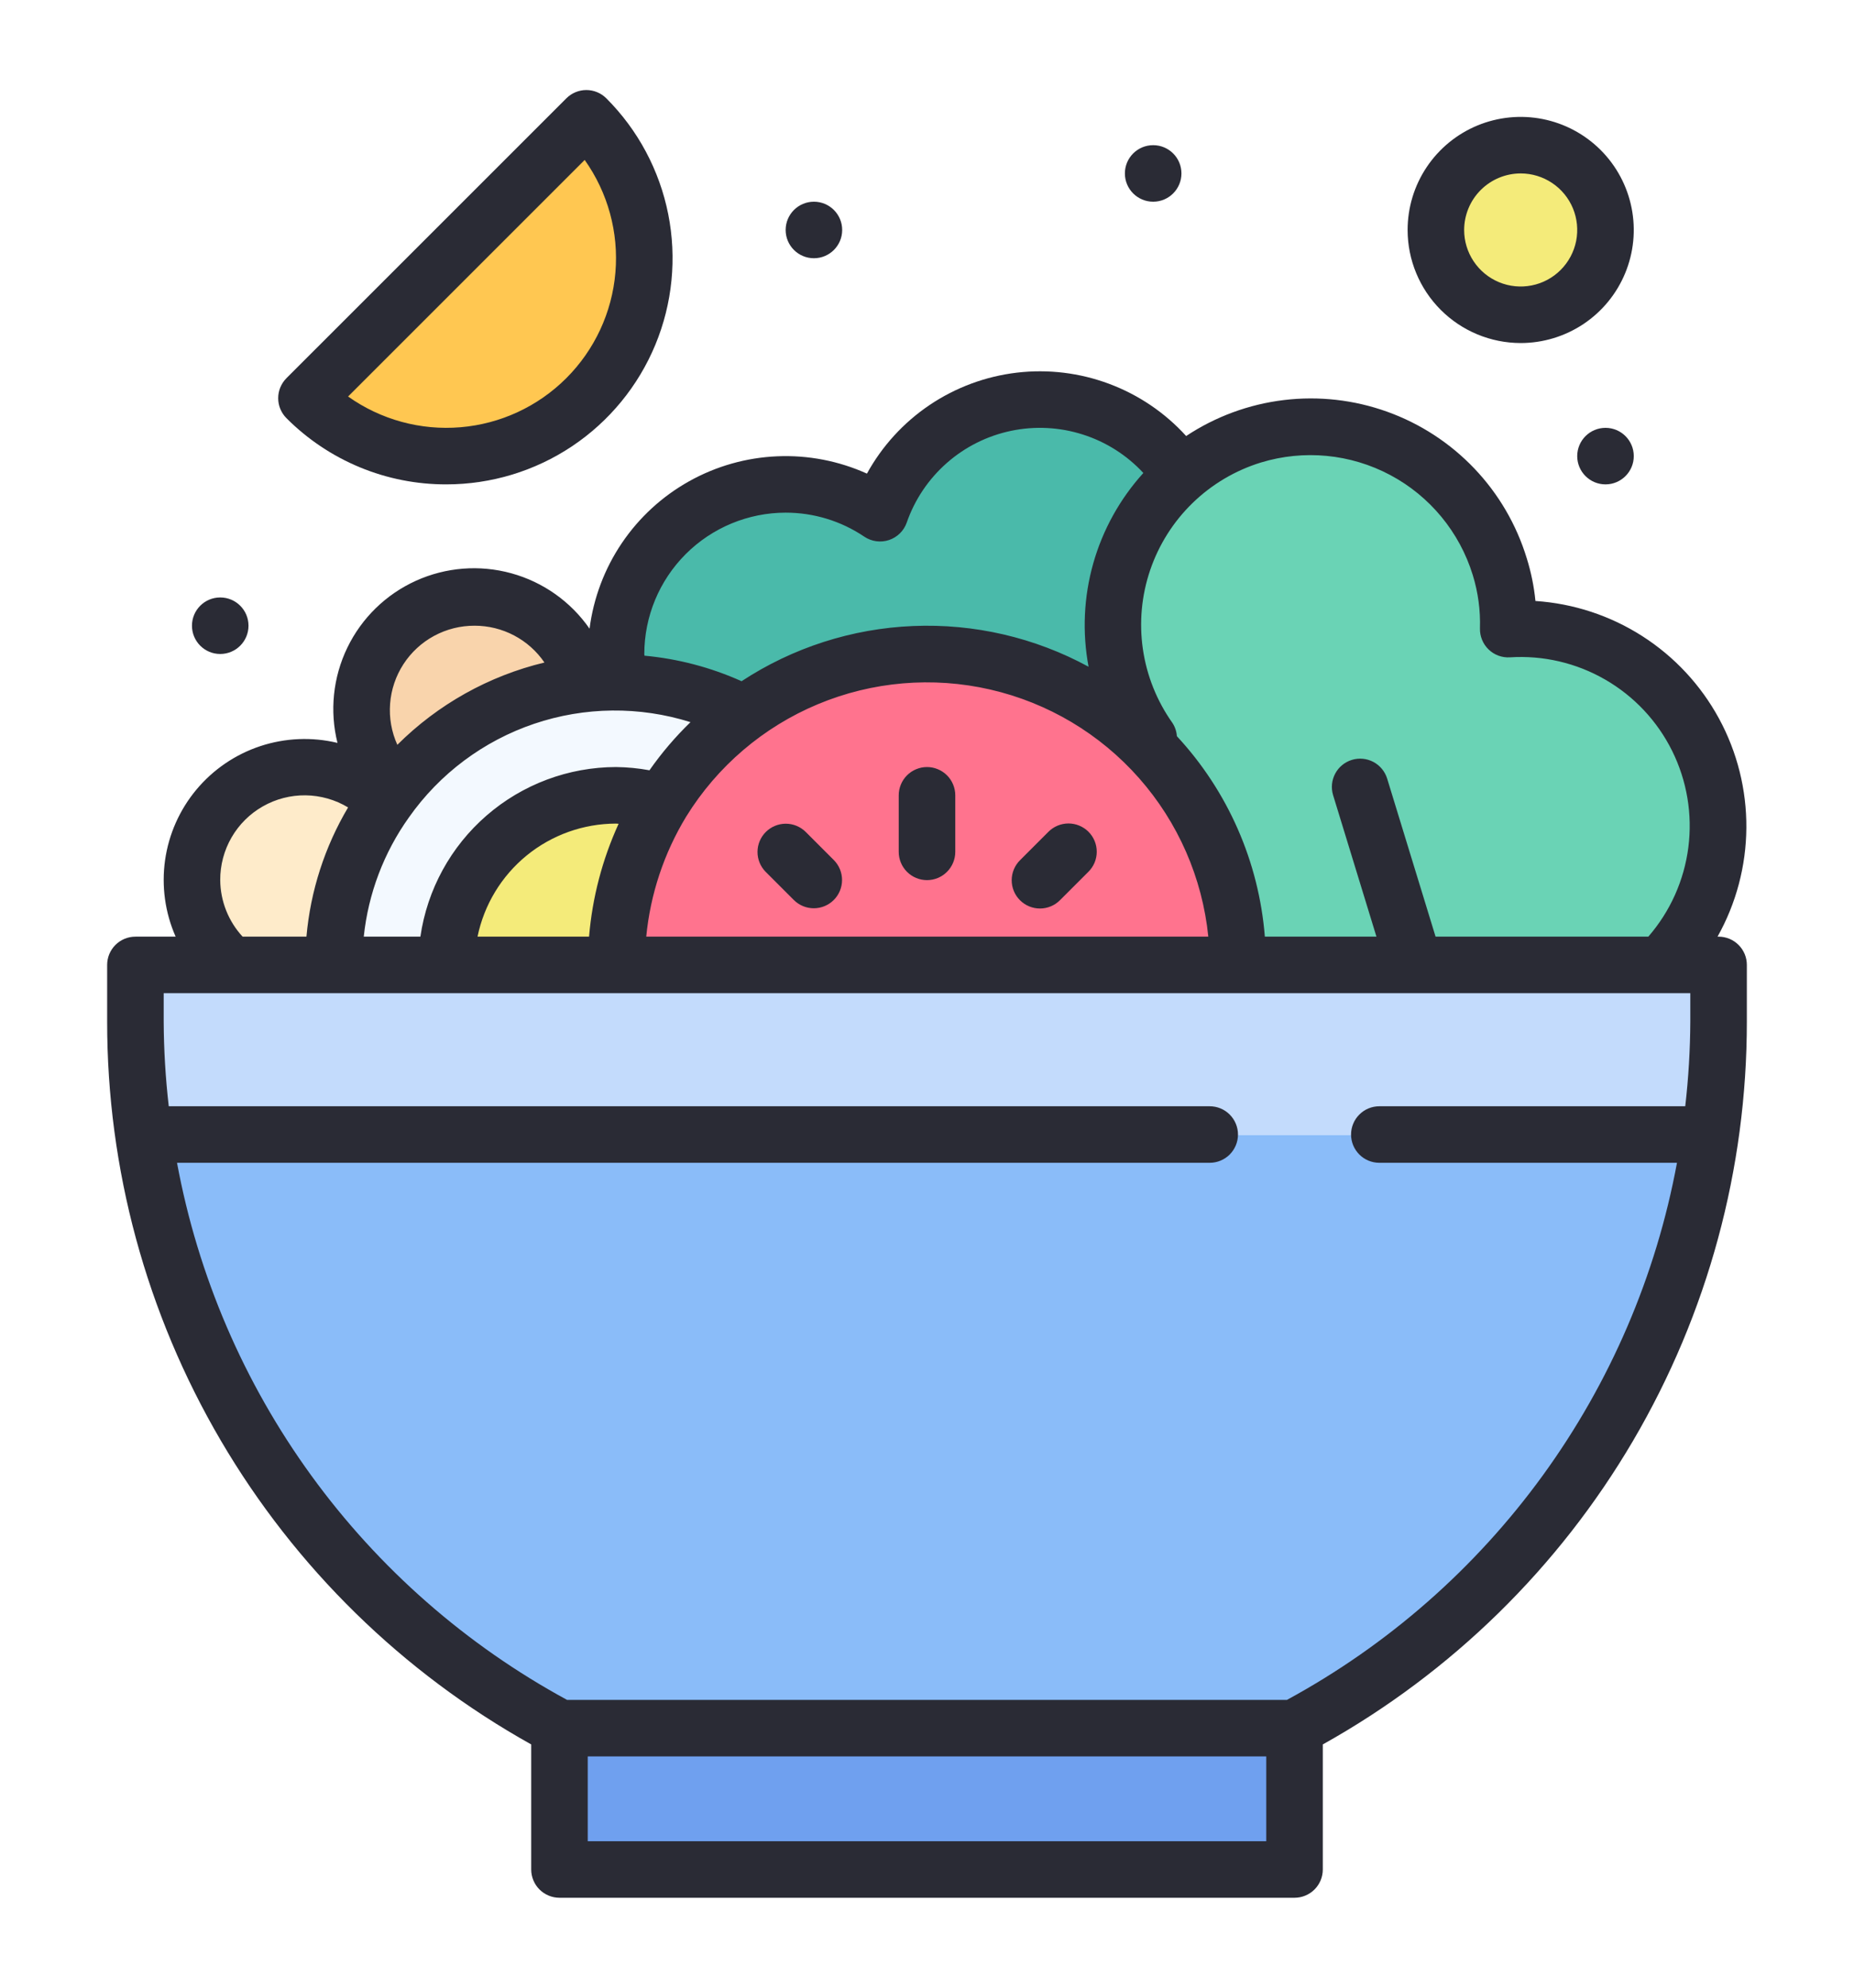 <svg width="83" height="89" viewBox="0 0 83 89" fill="none" xmlns="http://www.w3.org/2000/svg">
<g filter="url(#filter0_d_9_200)">
<path d="M13.656 40.5C16.452 40.5 18.719 38.233 18.719 35.438C18.719 32.642 16.452 30.375 13.656 30.375C10.86 30.375 8.594 32.642 8.594 35.438C8.594 38.233 10.86 40.5 13.656 40.5Z" fill="#FEEBCA"/>
<path d="M21.25 32.906C24.046 32.906 26.312 30.64 26.312 27.844C26.312 25.048 24.046 22.781 21.25 22.781C18.454 22.781 16.188 25.048 16.188 27.844C16.188 30.64 18.454 32.906 21.25 32.906Z" fill="#F9D4AC"/>
<path d="M35.172 32.906C34.04 32.906 32.922 32.651 31.9 32.163C30.879 31.674 29.98 30.964 29.268 30.083C28.557 29.202 28.052 28.173 27.79 27.071C27.527 25.97 27.515 24.824 27.753 23.717C27.991 22.61 28.473 21.57 29.165 20.674C29.857 19.777 30.74 19.047 31.75 18.536C32.761 18.025 33.873 17.746 35.005 17.721C36.137 17.695 37.26 17.923 38.293 18.387L39.356 18.868L39.92 17.846C40.635 16.557 41.709 15.504 43.012 14.816C44.315 14.127 45.79 13.833 47.257 13.97C48.724 14.106 50.12 14.666 51.274 15.583C52.428 16.499 53.29 17.732 53.755 19.131C54.22 20.529 54.267 22.032 53.891 23.457C53.516 24.882 52.733 26.167 51.639 27.154C50.545 28.142 49.188 28.789 47.732 29.018C46.276 29.246 44.785 29.046 43.442 28.441L42.379 27.96L41.814 28.982C41.158 30.17 40.197 31.16 39.028 31.85C37.86 32.541 36.529 32.905 35.172 32.906Z" fill="#4ABAAA"/>
<path d="M64.196 51.018C62.579 51.021 60.993 50.577 59.611 49.737C58.23 48.896 57.108 47.691 56.367 46.253L56.041 45.624L55.333 45.574C53.548 45.441 51.845 44.775 50.445 43.661C49.044 42.548 48.011 41.039 47.48 39.33C46.944 37.615 46.947 35.777 47.49 34.065C48.032 32.352 49.088 30.847 50.514 29.754L51.359 29.099L50.855 28.155C50.587 27.655 50.369 27.13 50.204 26.587C49.862 25.474 49.744 24.305 49.855 23.146C49.965 21.987 50.303 20.861 50.849 19.834C51.395 18.805 52.139 17.895 53.037 17.154C53.935 16.414 54.97 15.857 56.083 15.517C57.197 15.177 58.366 15.059 59.525 15.171C60.683 15.283 61.808 15.622 62.836 16.169C63.864 16.716 64.773 17.46 65.513 18.359C66.253 19.258 66.808 20.293 67.147 21.407C67.313 21.95 67.425 22.508 67.482 23.072L67.59 24.138L68.659 24.208C70.452 24.318 72.168 24.976 73.576 26.092C74.983 27.209 76.014 28.73 76.528 30.452C77.043 32.166 77.03 33.994 76.491 35.701C75.952 37.407 74.912 38.912 73.507 40.019L72.948 40.457L73.029 41.161C73.263 43.217 72.769 45.289 71.634 47.018C70.498 48.748 68.792 50.024 66.812 50.626C65.965 50.885 65.082 51.017 64.196 51.018Z" fill="#6AD3B5"/>
<path d="M27.578 51.891C34.568 51.891 40.234 46.224 40.234 39.234C40.234 32.245 34.568 26.578 27.578 26.578C20.588 26.578 14.922 32.245 14.922 39.234C14.922 46.224 20.588 51.891 27.578 51.891Z" fill="#F3F9FF"/>
<path d="M27.578 46.828C31.772 46.828 35.172 43.428 35.172 39.234C35.172 35.041 31.772 31.641 27.578 31.641C23.384 31.641 19.984 35.041 19.984 39.234C19.984 43.428 23.384 46.828 27.578 46.828Z" fill="#F4EB7A"/>
<path d="M41.5 53.156C49.189 53.156 55.422 46.923 55.422 39.234C55.422 31.546 49.189 25.312 41.5 25.312C33.811 25.312 27.578 31.546 27.578 39.234C27.578 46.923 33.811 53.156 41.5 53.156Z" fill="#FF738E"/>
<path d="M25.047 79.734V72.664L24.399 72.302C18.876 69.335 14.256 64.932 11.029 59.557C7.801 54.182 6.085 48.035 6.062 41.766V39.234H76.938V41.766C76.915 48.035 75.199 54.182 71.971 59.557C68.744 64.932 64.124 69.335 58.601 72.302L57.953 72.664V79.734H25.047Z" fill="#8ABCF9"/>
<path d="M19.984 16.453C18.82 16.456 17.668 16.228 16.592 15.783C15.517 15.338 14.54 14.684 13.719 13.859L26.25 1.329C27.488 2.568 28.332 4.146 28.674 5.865C29.015 7.584 28.84 9.365 28.169 10.984C27.499 12.603 26.363 13.986 24.906 14.96C23.449 15.933 21.737 16.453 19.984 16.453Z" fill="#FFC751"/>
<path d="M68.078 10.125C70.175 10.125 71.875 8.425 71.875 6.328C71.875 4.231 70.175 2.531 68.078 2.531C65.981 2.531 64.281 4.231 64.281 6.328C64.281 8.425 65.981 10.125 68.078 10.125Z" fill="#F4EB7A"/>
<path d="M57.953 73.406H25.047V79.734H57.953V73.406Z" fill="#6FA0EF"/>
<path d="M6.443 46.828C6.193 45.152 6.066 43.46 6.062 41.766V39.234H76.938V41.766C76.934 43.46 76.807 45.152 76.557 46.828H6.443Z" fill="#C3DBFC"/>
<path d="M41.5 30.343C41.334 30.343 41.169 30.376 41.016 30.44C40.862 30.503 40.722 30.597 40.605 30.714C40.487 30.832 40.394 30.971 40.331 31.125C40.267 31.278 40.234 31.443 40.234 31.609V34.14C40.234 34.476 40.368 34.798 40.605 35.035C40.842 35.273 41.164 35.406 41.5 35.406C41.836 35.406 42.158 35.273 42.395 35.035C42.632 34.798 42.766 34.476 42.766 34.14V31.609C42.766 31.443 42.733 31.278 42.669 31.125C42.606 30.971 42.513 30.832 42.395 30.714C42.278 30.597 42.138 30.503 41.984 30.44C41.831 30.376 41.666 30.343 41.5 30.343Z" fill="#2A2B35"/>
<path d="M36.067 33.245C35.829 33.011 35.508 32.879 35.173 32.88C34.839 32.882 34.519 33.015 34.283 33.251C34.046 33.487 33.913 33.808 33.912 34.142C33.911 34.476 34.042 34.797 34.277 35.035L35.543 36.301C35.781 36.536 36.102 36.667 36.436 36.666C36.77 36.665 37.09 36.532 37.327 36.295C37.563 36.059 37.696 35.739 37.697 35.404C37.698 35.07 37.567 34.749 37.332 34.511L36.067 33.245Z" fill="#2A2B35"/>
<path d="M46.933 33.245L45.668 34.511C45.549 34.628 45.455 34.768 45.39 34.922C45.325 35.076 45.292 35.241 45.291 35.408C45.291 35.575 45.323 35.74 45.387 35.894C45.45 36.048 45.544 36.188 45.662 36.306C45.78 36.424 45.92 36.518 46.074 36.581C46.229 36.645 46.394 36.678 46.561 36.677C46.728 36.677 46.893 36.643 47.047 36.578C47.2 36.514 47.34 36.42 47.457 36.301L48.723 35.035C48.842 34.918 48.936 34.778 49.001 34.625C49.065 34.471 49.099 34.306 49.099 34.139C49.1 33.972 49.067 33.807 49.004 33.652C48.94 33.498 48.847 33.358 48.729 33.24C48.611 33.122 48.471 33.029 48.316 32.965C48.162 32.901 47.997 32.869 47.83 32.869C47.663 32.87 47.498 32.903 47.344 32.968C47.19 33.032 47.051 33.127 46.933 33.245Z" fill="#2A2B35"/>
<path d="M19.984 17.687C21.987 17.687 23.944 17.093 25.609 15.981C27.274 14.868 28.572 13.287 29.338 11.437C30.105 9.587 30.305 7.551 29.915 5.587C29.524 3.623 28.56 1.818 27.144 0.402C27.027 0.285 26.887 0.191 26.734 0.128C26.58 0.064 26.416 0.031 26.25 0.031C26.083 0.031 25.919 0.064 25.765 0.128C25.612 0.191 25.472 0.285 25.355 0.402L12.824 12.932C12.707 13.05 12.614 13.19 12.55 13.343C12.486 13.497 12.454 13.661 12.454 13.828C12.454 13.994 12.486 14.159 12.55 14.312C12.614 14.466 12.707 14.605 12.824 14.723C13.763 15.665 14.879 16.413 16.108 16.922C17.337 17.431 18.654 17.691 19.984 17.687ZM26.175 3.161C27.214 4.624 27.702 6.408 27.551 8.196C27.401 9.985 26.622 11.662 25.353 12.931C24.084 14.2 22.407 14.979 20.619 15.129C18.83 15.28 17.046 14.792 15.583 13.753L26.175 3.161Z" fill="#2A2B35"/>
<path d="M68.078 11.359C69.079 11.359 70.058 11.062 70.891 10.506C71.723 9.95 72.372 9.159 72.755 8.234C73.138 7.309 73.239 6.291 73.043 5.309C72.848 4.327 72.366 3.425 71.658 2.717C70.95 2.009 70.048 1.527 69.066 1.331C68.084 1.136 67.066 1.236 66.141 1.619C65.216 2.003 64.425 2.652 63.869 3.484C63.312 4.317 63.016 5.295 63.016 6.297C63.017 7.639 63.551 8.926 64.5 9.875C65.449 10.824 66.736 11.358 68.078 11.359ZM68.078 3.765C68.579 3.765 69.068 3.914 69.484 4.192C69.901 4.47 70.225 4.865 70.417 5.328C70.608 5.79 70.658 6.299 70.561 6.79C70.463 7.281 70.222 7.732 69.868 8.086C69.514 8.441 69.063 8.682 68.572 8.779C68.081 8.877 67.572 8.827 67.109 8.635C66.647 8.444 66.252 8.119 65.974 7.703C65.695 7.287 65.547 6.797 65.547 6.297C65.548 5.626 65.815 4.982 66.289 4.508C66.764 4.033 67.407 3.766 68.078 3.765Z" fill="#2A2B35"/>
<path d="M36.438 7.562C37.136 7.562 37.703 6.995 37.703 6.297C37.703 5.598 37.136 5.031 36.438 5.031C35.739 5.031 35.172 5.598 35.172 6.297C35.172 6.995 35.739 7.562 36.438 7.562Z" fill="#2A2B35"/>
<path d="M51.625 5.031C52.324 5.031 52.891 4.464 52.891 3.765C52.891 3.066 52.324 2.5 51.625 2.5C50.926 2.5 50.359 3.066 50.359 3.765C50.359 4.464 50.926 5.031 51.625 5.031Z" fill="#2A2B35"/>
<path d="M9.859 25.281C10.558 25.281 11.125 24.714 11.125 24.015C11.125 23.316 10.558 22.75 9.859 22.75C9.16 22.75 8.594 23.316 8.594 24.015C8.594 24.714 9.16 25.281 9.859 25.281Z" fill="#2A2B35"/>
<path d="M71.875 17.687C72.574 17.687 73.141 17.12 73.141 16.422C73.141 15.723 72.574 15.156 71.875 15.156C71.176 15.156 70.609 15.723 70.609 16.422C70.609 17.12 71.176 17.687 71.875 17.687Z" fill="#2A2B35"/>
<path d="M76.938 37.937H76.891C77.726 36.448 78.169 34.772 78.181 33.065C78.193 31.358 77.772 29.676 76.958 28.175C76.144 26.675 74.964 25.405 73.527 24.484C72.09 23.563 70.443 23.021 68.739 22.908C68.675 22.26 68.545 21.621 68.351 21C67.893 19.494 67.089 18.116 66.004 16.977C64.919 15.837 63.583 14.966 62.101 14.434C60.62 13.902 59.035 13.723 57.473 13.912C55.911 14.101 54.414 14.652 53.102 15.522C52.156 14.48 50.975 13.679 49.656 13.186C48.338 12.692 46.921 12.521 45.523 12.685C44.125 12.85 42.787 13.346 41.619 14.132C40.452 14.918 39.489 15.972 38.811 17.205C37.55 16.636 36.173 16.37 34.791 16.43C33.408 16.489 32.059 16.872 30.852 17.547C29.644 18.222 28.612 19.171 27.838 20.317C27.063 21.464 26.569 22.776 26.393 24.148C25.553 22.938 24.315 22.061 22.895 21.669C21.475 21.277 19.962 21.395 18.62 22.003C17.278 22.611 16.192 23.67 15.55 24.997C14.909 26.323 14.752 27.832 15.108 29.262C13.966 28.987 12.769 29.038 11.653 29.407C10.538 29.776 9.548 30.45 8.794 31.352C8.041 32.254 7.555 33.348 7.39 34.512C7.226 35.675 7.389 36.862 7.863 37.937H6.063C5.896 37.937 5.732 37.97 5.578 38.033C5.425 38.097 5.285 38.19 5.167 38.308C5.05 38.425 4.957 38.565 4.893 38.718C4.83 38.872 4.797 39.037 4.797 39.203V41.734C4.792 48.331 6.549 54.81 9.887 60.501C13.224 66.192 18.021 70.888 23.781 74.104V79.703C23.781 79.869 23.814 80.034 23.878 80.187C23.941 80.341 24.034 80.48 24.152 80.598C24.269 80.715 24.409 80.809 24.562 80.872C24.716 80.936 24.881 80.969 25.047 80.969H57.953C58.119 80.969 58.284 80.936 58.438 80.872C58.591 80.809 58.731 80.715 58.848 80.598C58.966 80.48 59.059 80.341 59.123 80.187C59.186 80.034 59.219 79.869 59.219 79.703V74.104C64.979 70.888 69.776 66.192 73.113 60.501C76.451 54.81 78.208 48.331 78.203 41.734V39.203C78.203 39.037 78.171 38.872 78.107 38.718C78.043 38.565 77.95 38.425 77.832 38.308C77.715 38.19 77.576 38.097 77.422 38.033C77.268 37.97 77.104 37.937 76.938 37.937ZM56.449 16.708C58.375 16.121 60.455 16.321 62.233 17.266C64.011 18.211 65.341 19.822 65.933 21.747C66.171 22.518 66.28 23.324 66.255 24.132C66.25 24.307 66.282 24.482 66.348 24.644C66.414 24.807 66.513 24.954 66.639 25.076C66.765 25.199 66.915 25.294 67.08 25.355C67.245 25.416 67.421 25.442 67.596 25.431C69.085 25.335 70.569 25.681 71.861 26.427C73.154 27.172 74.197 28.284 74.859 29.62C75.521 30.957 75.774 32.46 75.584 33.94C75.394 35.42 74.771 36.811 73.792 37.937H64.268L62.1 30.859C62.001 30.539 61.779 30.271 61.483 30.114C61.187 29.958 60.84 29.925 60.52 30.023C60.2 30.121 59.931 30.342 59.774 30.638C59.616 30.934 59.583 31.28 59.68 31.601L61.621 37.937H56.625C56.358 34.588 54.971 31.426 52.687 28.962C52.672 28.748 52.603 28.543 52.485 28.364C51.791 27.384 51.338 26.253 51.165 25.064C50.992 23.875 51.104 22.662 51.491 21.524C51.878 20.387 52.529 19.357 53.391 18.52C54.252 17.683 55.301 17.062 56.449 16.708ZM21.378 37.937C21.672 36.509 22.448 35.226 23.578 34.303C24.707 33.381 26.12 32.877 27.578 32.875C27.617 32.875 27.655 32.882 27.694 32.883C26.965 34.479 26.517 36.189 26.371 37.937H21.378ZM16.285 37.937C16.487 36.012 17.183 34.172 18.307 32.597C19.684 30.64 21.647 29.173 23.913 28.406C26.179 27.64 28.63 27.614 30.912 28.333C30.233 28.991 29.617 29.713 29.075 30.488C28.581 30.397 28.08 30.349 27.578 30.343C25.45 30.347 23.394 31.116 21.786 32.511C20.178 33.905 19.125 35.831 18.82 37.937H16.285ZM30.719 32.563C32.109 30.311 34.17 28.551 36.611 27.531C39.053 26.51 41.753 26.28 44.332 26.873C46.911 27.466 49.24 28.852 50.991 30.837C52.742 32.821 53.827 35.304 54.094 37.937H28.931C29.115 36.034 29.726 34.197 30.719 32.563ZM35.172 18.953C36.426 18.952 37.652 19.326 38.692 20.028C38.852 20.136 39.035 20.206 39.227 20.232C39.419 20.259 39.614 20.24 39.797 20.18C39.981 20.119 40.148 20.016 40.286 19.881C40.424 19.745 40.529 19.58 40.593 19.397C40.95 18.368 41.569 17.449 42.387 16.729C43.205 16.009 44.195 15.514 45.262 15.29C46.328 15.067 47.434 15.123 48.472 15.454C49.511 15.784 50.446 16.378 51.186 17.177C50.136 18.336 49.368 19.722 48.942 21.227C48.517 22.732 48.445 24.314 48.733 25.852C46.328 24.544 43.612 23.914 40.876 24.029C38.141 24.143 35.487 24.997 33.199 26.5C31.822 25.882 30.353 25.495 28.851 25.357C28.85 25.331 28.844 25.307 28.844 25.281C28.846 23.603 29.513 21.995 30.699 20.808C31.886 19.622 33.494 18.955 35.172 18.953ZM21.25 24.015C21.866 24.015 22.472 24.165 23.016 24.452C23.561 24.739 24.026 25.154 24.374 25.663C21.881 26.262 19.603 27.538 17.788 29.348C17.527 28.771 17.416 28.138 17.464 27.507C17.512 26.876 17.718 26.267 18.062 25.736C18.407 25.205 18.88 24.769 19.436 24.469C19.994 24.168 20.617 24.012 21.25 24.015ZM9.859 35.406C9.856 34.736 10.03 34.076 10.366 33.495C10.701 32.915 11.185 32.434 11.768 32.103C12.351 31.771 13.012 31.601 13.682 31.609C14.352 31.618 15.009 31.805 15.583 32.151C14.537 33.916 13.899 35.893 13.719 37.937H10.861C10.224 37.248 9.867 36.345 9.859 35.406ZM56.688 78.437H26.312V74.64H56.688V78.437ZM57.615 72.109H25.385C20.867 69.655 16.954 66.222 13.934 62.062C10.913 57.901 8.86 53.118 7.925 48.062H54.156C54.492 48.062 54.814 47.929 55.051 47.692C55.288 47.454 55.422 47.132 55.422 46.797C55.422 46.461 55.288 46.139 55.051 45.902C54.814 45.664 54.492 45.531 54.156 45.531H7.555C7.41 44.27 7.334 43.003 7.328 41.734V40.468H63.328L63.332 40.469L63.336 40.468H75.672V41.734C75.666 43.003 75.59 44.27 75.445 45.531H61.75C61.414 45.531 61.092 45.664 60.855 45.902C60.618 46.139 60.484 46.461 60.484 46.797C60.484 47.132 60.618 47.454 60.855 47.692C61.092 47.929 61.414 48.062 61.75 48.062H75.075C74.14 53.118 72.087 57.901 69.066 62.062C66.046 66.222 62.133 69.655 57.615 72.109Z" fill="#2A2B35"/>
</g>
<defs>
<filter id="filter0_d_9_200" x="-3" y="0" width="89" height="89" filterUnits="userSpaceOnUse" color-interpolation-filters="sRGB">
<feFlood flood-opacity="0" result="BackgroundImageFix"/>
<feColorMatrix in="SourceAlpha" type="matrix" values="0 0 0 0 0 0 0 0 0 0 0 0 0 0 0 0 0 0 127 0" result="hardAlpha"/>
<feOffset dy="4"/>
<feGaussianBlur stdDeviation="2"/>
<feComposite in2="hardAlpha" operator="out"/>
<feColorMatrix type="matrix" values="0 0 0 0 0 0 0 0 0 0 0 0 0 0 0 0 0 0 0.25 0"/>
<feBlend mode="normal" in2="BackgroundImageFix" result="effect1_dropShadow_9_200"/>
<feBlend mode="normal" in="SourceGraphic" in2="effect1_dropShadow_9_200" result="shape"/>
</filter>
</defs>
</svg>
